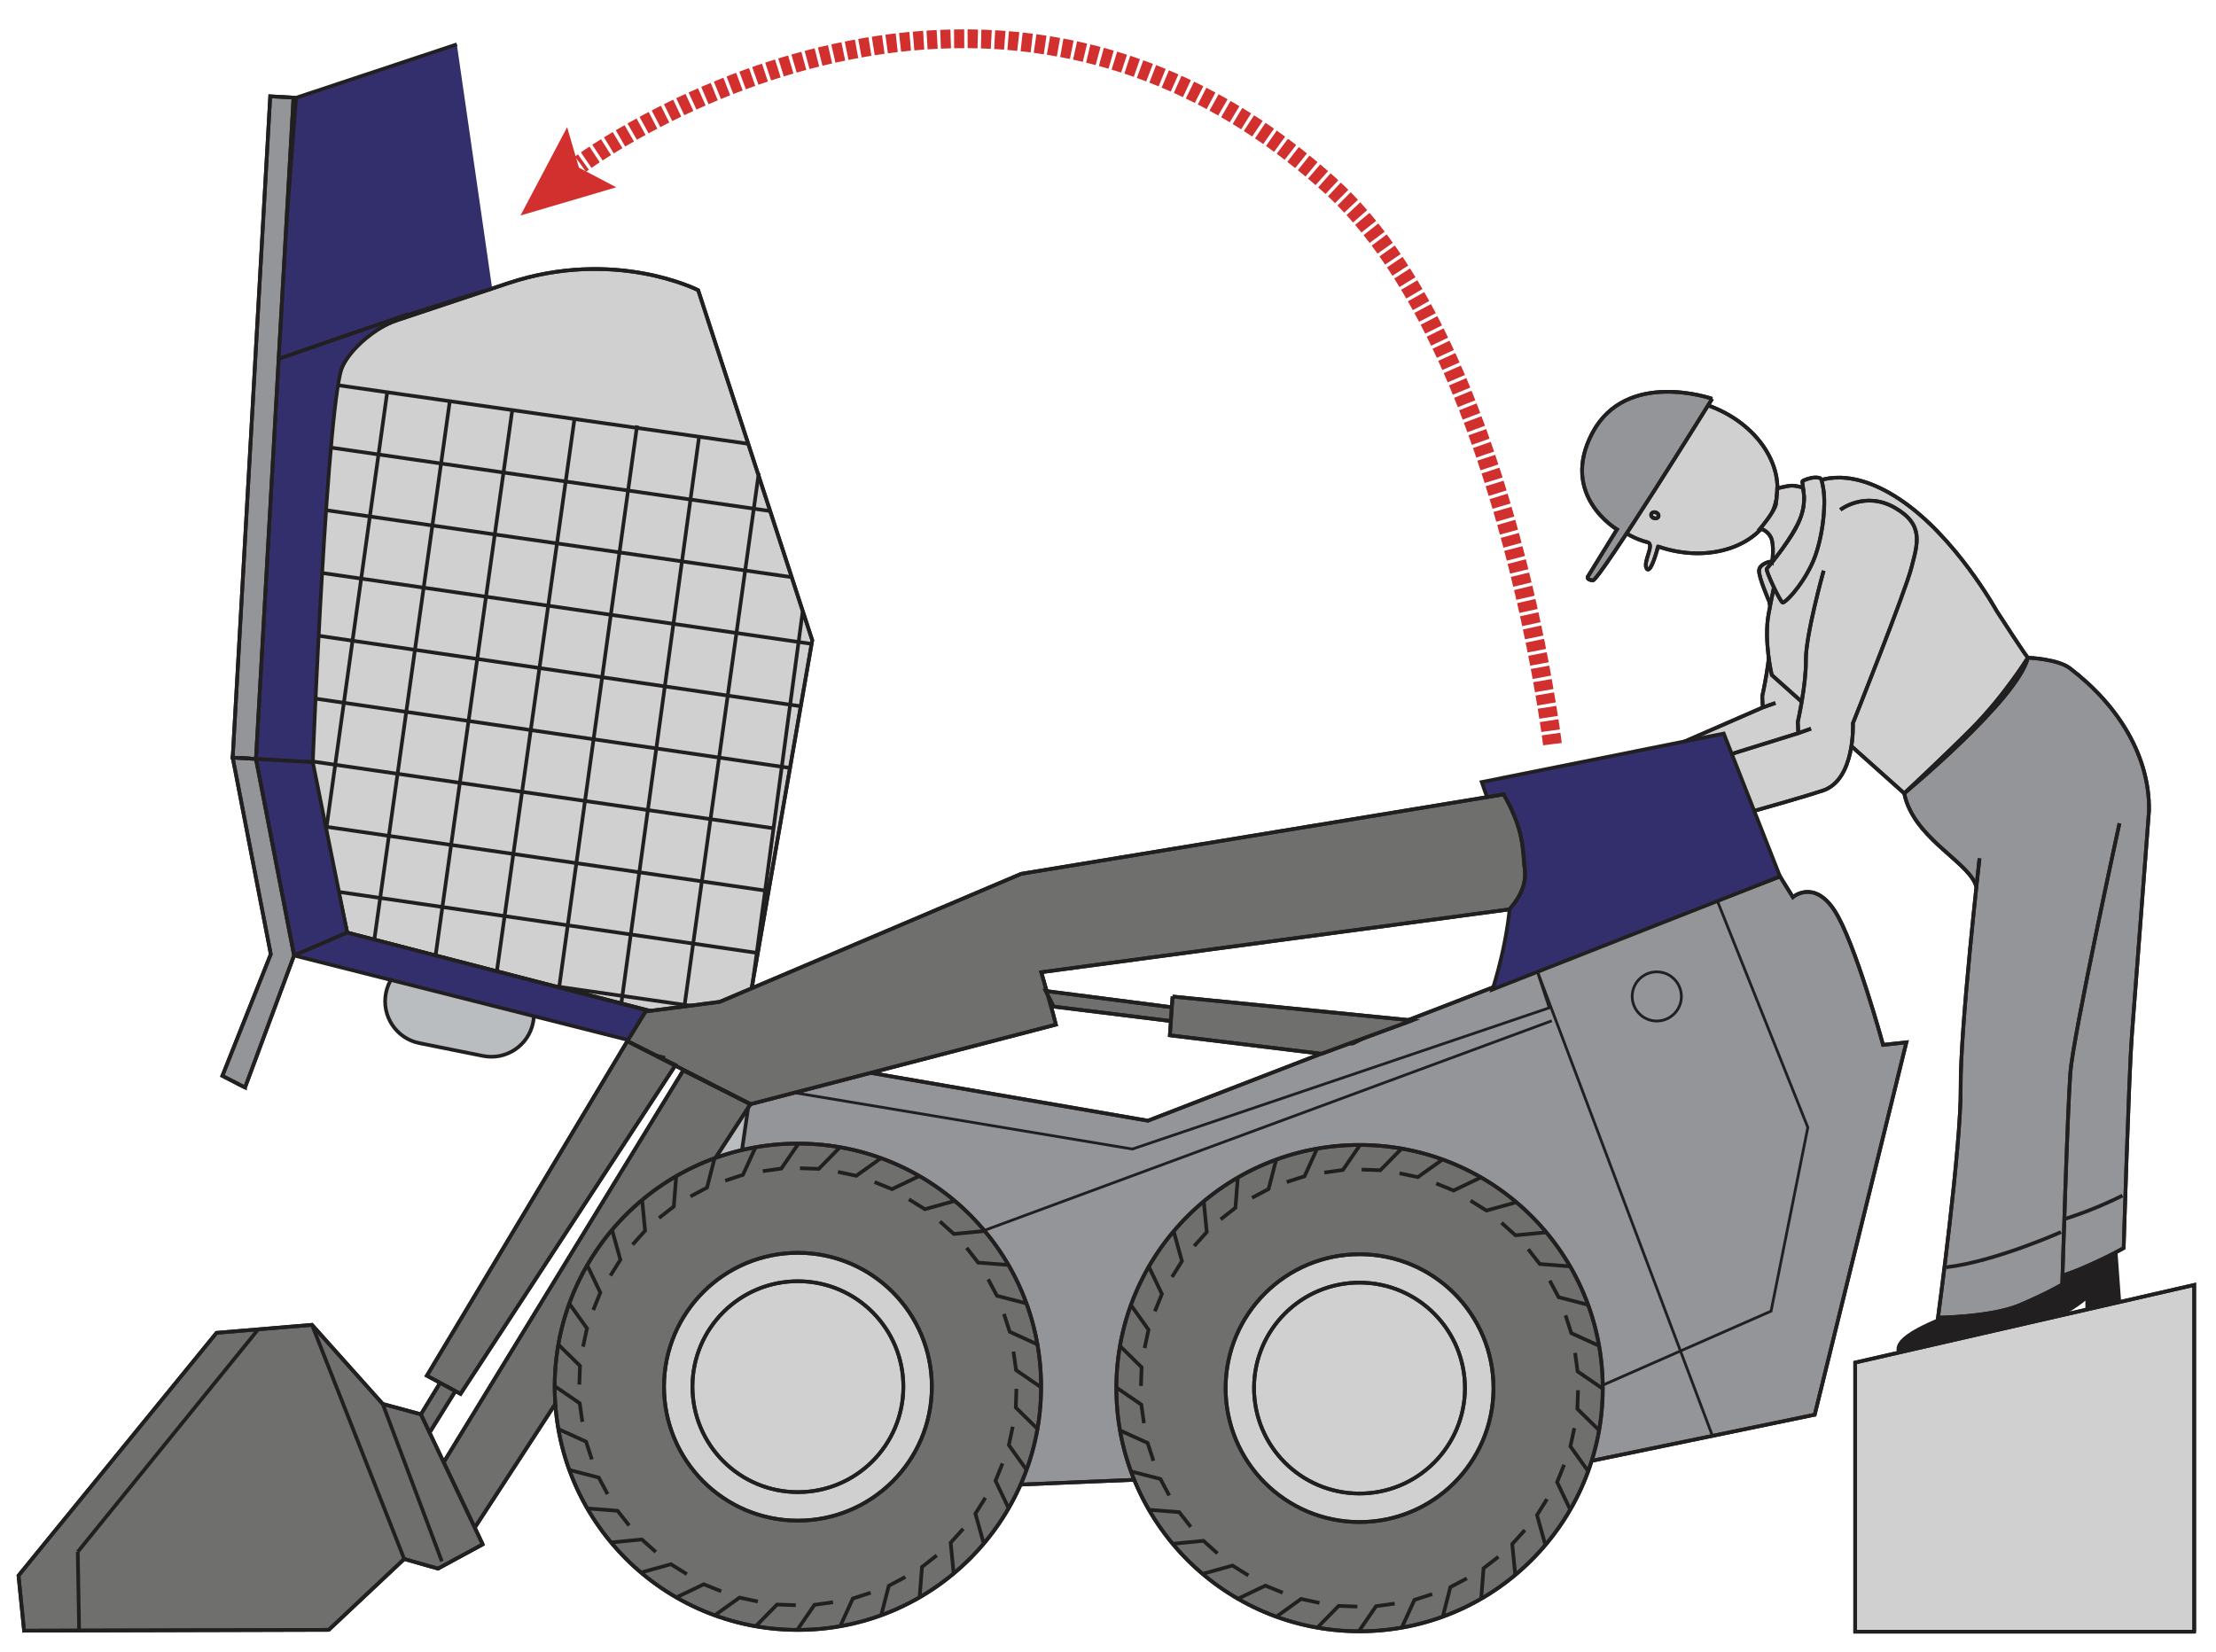 <svg viewBox="0 0 668 498" xmlns="http://www.w3.org/2000/svg" fill-rule="evenodd" clip-rule="evenodd"><path d="M597.849 385.485s.917 5.94-3.194 8.223c-4.112 2.288-22.85 7.777-22.395 13.255.467 5.483 4.567 5.483 15.995 3.206 11.422-2.29 18.277-8.69 18.277-8.69l2.29-2.283-1.812 1.906v4.022l9.656-2.594-1.445-19.79-17.372 2.745z" fill="#221f20" fill-rule="nonzero" stroke="#221f20" stroke-width="1.111"/><path d="M620.023 375.332s.911 5.94-3.2 8.228c-4.111 2.289-22.856 7.772-22.394 13.256.46 5.483 4.572 5.483 15.988 3.2 11.434-2.29 18.284-8.684 18.284-8.684l2.294-2.289-1.816 1.911v4.023l9.655-2.6-1.444-19.784-17.367 2.74z" fill="#221f20" fill-rule="nonzero" stroke="#221f20" stroke-width="1.111"/><path d="M499.813 164.757c15.233 5.294 30.906.044 35-11.728 4.089-11.772-4.956-25.61-20.189-30.9-15.244-5.3-30.905-.05-35.005 11.722-3.79 10.94 2.922 25.962 17.05 29.65 2.26.595-1.567 6.034-.284 7.934 1.278 1.9 3.428-6.678 3.428-6.678" fill="#d0d0d0" fill-rule="nonzero" stroke="#211f1f" stroke-width="1.111" stroke-miterlimit="10"/><path d="M499.813 164.757c15.233 5.294 30.906.044 35-11.728 4.089-11.772-4.956-25.61-20.189-30.9-15.244-5.3-30.905-.05-35.005 11.722-3.79 10.94 2.922 25.962 17.05 29.65 2.26.595-1.567 6.034-.284 7.934 1.278 1.9 3.428-6.678 3.428-6.678z" fill="none" stroke="#221f20" stroke-width="1.111"/><path d="M533.478 169.337s-3.017.65-3.222 2.595c-.211 1.939 3.066 9.422 3.066 9.422l.217 1.15.761 1.35 1.6-5.478-2.422-9.039" fill="#d0d0d0" fill-rule="nonzero" stroke="#211f1f" stroke-width="1.111" stroke-miterlimit="10"/><path d="M533.478 169.337s-3.017.65-3.222 2.595c-.211 1.939 3.066 9.422 3.066 9.422l.217 1.15.761 1.35 1.6-5.478-2.422-9.039z" fill="none" stroke="#221f20" stroke-width="1.111"/><path d="M543.151 147.883s7.972-6.85 16.917-1.734c8.944 5.123 7.289 9.906 5.394 17.295-1.9 7.389-17.622 46.85-17.622 46.85s.778 17.044-9.078 20.317c-9.855 3.283-45.383 9.044-45.383 9.044l2.2-10.761 35.789-15.6 3.822-1.35-3.822 1.35-.15-3.406s2.544-11.177 2.444-18.6c-.117-7.41 5.345-26.972 5.345-26.972" fill="#d0d0d0" fill-rule="nonzero" stroke="#211f1f" stroke-width="1.111" stroke-miterlimit="10"/><path d="M543.151 147.883s7.972-6.85 16.917-1.734c8.944 5.123 7.289 9.906 5.394 17.295-1.9 7.389-17.622 46.85-17.622 46.85s.778 17.044-9.078 20.317c-9.855 3.283-45.383 9.044-45.383 9.044l2.2-10.761 35.789-15.6 3.822-1.35-3.822 1.35-.15-3.406s2.544-11.177 2.444-18.6c-.117-7.41 5.345-26.972 5.345-26.972" fill="none" stroke="#221f20" stroke-width="1.111"/><path d="M613.198 276.844s-3.806 22.256-3.633 39.995c.172 17.739.816 70.611.816 70.611s8.611-1.378 17.05-4.994c8.434-3.611 12.74-6.195 12.74-6.195s1.6-52.705 2.455-63.894c.86-11.2 5.183-67.995 5.183-67.995.245-16.239-9.094-31.661-23.85-42.905-3.694-2.823-12.661-3.173-12.661-3.173-3.172 12.673-37.283 40.884-37.283 40.884 2.605 12.989 18.144 20.055 21.31 27.022 3.167 6.967 3.934 13.811 3.934 13.811l13.939-3.167" fill="#939598" fill-rule="nonzero" stroke="#211f1f" stroke-width="1.111" stroke-miterlimit="10"/><path d="M613.198 276.844s-3.806 22.256-3.633 39.995c.172 17.739.816 70.611.816 70.611s8.611-1.378 17.05-4.994c8.434-3.611 12.74-6.195 12.74-6.195s1.6-52.705 2.455-63.894c.86-11.2 5.183-67.995 5.183-67.995.245-16.239-9.094-31.661-23.85-42.905-3.694-2.823-12.661-3.173-12.661-3.173-3.172 12.673-37.283 40.884-37.283 40.884 2.605 12.989 18.144 20.055 21.31 27.022 3.167 6.967 3.934 13.811 3.934 13.811l13.939-3.167zm-3.961 93.617c14.605-1.7 30.567-10.017 30.567-10.017" fill="none" stroke="#221f20" stroke-width="1.111"/><path d="M596.715 258.79s-5.856 51.317-5.683 69.056c.177 17.739-6.834 69.417-6.834 69.417s16.267-.184 24.7-3.806c8.445-3.611 12.75-6.194 12.75-6.194s1.59-52.7 2.45-63.895c.856-11.194 14.8-75.144 14.8-75.144" fill="#939598" fill-rule="nonzero" stroke="#211f1f" stroke-width="1.111" stroke-miterlimit="10"/><path d="M596.715 258.79s-5.856 51.317-5.683 69.056c.177 17.739-6.834 69.417-6.834 69.417s16.267-.184 24.7-3.806c8.445-3.611 12.75-6.194 12.75-6.194s1.59-52.7 2.45-63.895c.856-11.194 14.8-75.144 14.8-75.144m-52.166 133.833c14.6-1.694 34.544-10.605 34.544-10.605" fill="none" stroke="#221f20" stroke-width="1.111"/><path d="M601.853 184.138c9.139 14.128 9.444 14.156 9.444 14.156s-7.244 11.672-17.105 21.539c-9.506 9.5-20.178 19.344-20.178 19.344l-39.917-35.661s-2.477-10.256-.96-18.444c1.5-8.195 4.255-19.978 4.255-19.978s5.072-4.945 6.939-10.334c1.872-5.383 1.716-8.794 1.716-8.794s9.7-6.689 26.578 4.55c16.89 11.228 29.228 33.622 29.228 33.622" fill="#d0d0d0" fill-rule="nonzero" stroke="#211f1f" stroke-width="1.111" stroke-miterlimit="10"/><path d="M601.853 184.138c9.139 14.128 9.444 14.156 9.444 14.156s-7.244 11.672-17.105 21.539c-9.506 9.5-20.178 19.344-20.178 19.344l-39.917-35.661s-2.477-10.256-.96-18.444c1.5-8.195 4.255-19.978 4.255-19.978s5.072-4.945 6.939-10.334c1.872-5.383 1.716-8.794 1.716-8.794s9.7-6.689 26.578 4.55c16.89 11.228 29.228 33.622 29.228 33.622z" fill="none" stroke="#221f20" stroke-width="1.111"/><path d="M554.762 153.692s7.433-5.767 16.378-.639c8.95 5.117 6.933 10.756 5.033 18.144-1.889 7.384-17.622 46.845-17.622 46.845s.789 17.039-9.067 20.317c-9.86 3.277-45.439 13.05-45.439 13.05l3.456-19.59 34.589-10.771 3.822-1.362-3.822 1.362-.15-3.412s2.539-11.183 2.433-18.6c-.111-7.416 5.35-26.977 5.35-26.977" fill="#d0d0d0" fill-rule="nonzero" stroke="#211f1f" stroke-width="1.111" stroke-miterlimit="10"/><path d="M554.762 153.692s7.433-5.767 16.378-.639c8.95 5.117 6.933 10.756 5.033 18.144-1.889 7.384-17.622 46.845-17.622 46.845s.789 17.039-9.067 20.317c-9.86 3.277-45.439 13.05-45.439 13.05l3.456-19.59 34.589-10.771 3.822-1.362-3.822 1.362-.15-3.412s2.539-11.183 2.433-18.6c-.111-7.416 5.35-26.977 5.35-26.977" fill="none" stroke="#221f20" stroke-width="1.111"/><path d="M543.759 149.253c.128 2.2-.272 5.939-2.628 10.322-2.094 3.89-8.56 11.923-8.56 11.923-.406.46 4.116 10.116 4.816 10.183.694.061 5.266-4.311 8.655-11.317 3.395-7.005 4.511-18.333 3.55-23.266-.322-1.64-.422-2.817-1.055-2.995-1.64-.45-3.534.2-4.572.622-1.045.417-.573.556-.523 1.495.073 1.333.317 3.033.317 3.033" fill="#d0d0d0" fill-rule="nonzero" stroke="#211f1f" stroke-width="1.111" stroke-miterlimit="10"/><path d="M543.759 149.253c.128 2.2-.272 5.939-2.628 10.322-2.094 3.89-8.56 11.923-8.56 11.923-.406.46 4.116 10.116 4.816 10.183.694.061 5.266-4.311 8.655-11.317 3.395-7.005 4.511-18.333 3.55-23.266-.322-1.64-.422-2.817-1.055-2.995-1.64-.45-3.534.2-4.572.622-1.045.417-.573.556-.523 1.495.073 1.333.317 3.033.317 3.033z" fill="none" stroke="#221f20" stroke-width="1.111"/><path d="M534.21 169.443s.717-5.162-.367-7.4c-1.083-2.228-3.244-2.667-3.244-2.667s4.45-5.261 4.755-7.472c.306-2.217.378-4.661.378-4.661s3.067-.795 4.311-.823c1.25-.033 3.361.55 3.361.55s1.428 4.361-.955 9.867c-2.378 5.517-8.239 12.606-8.239 12.606" fill="#d0d0d0" fill-rule="nonzero" stroke="#211f1f" stroke-width="1.111" stroke-miterlimit="10"/><path d="M534.21 169.443s.717-5.162-.367-7.4c-1.083-2.228-3.244-2.667-3.244-2.667s4.45-5.261 4.755-7.472c.306-2.217.378-4.661.378-4.661s3.067-.795 4.311-.823c1.25-.033 3.361.55 3.361.55s1.428 4.361-.955 9.867c-2.378 5.517-8.239 12.606-8.239 12.606z" fill="none" stroke="#221f20" stroke-width="1.111"/><path d="M516.122 120.227s-25.889-9.072-36.15 10.373c-9.922 18.81 7.456 29.01 7.456 29.01l-8.85 14.345s-.3.861 1.572 1.034c1.878.166 35.972-54.762 35.972-54.762" fill="#939598" fill-rule="nonzero" stroke="#211f1f" stroke-width="1.111" stroke-miterlimit="10"/><path d="M516.122 120.227s-25.889-9.072-36.15 10.373c-9.922 18.81 7.456 29.01 7.456 29.01l-8.85 14.345s-.3.861 1.572 1.034c1.878.166 35.972-54.762 35.972-54.762z" fill="none" stroke="#221f20" stroke-width="1.111"/><path d="M499.912 155.722c-.166.478-.783.699-1.38.486-.595-.2-.948-.758-.782-1.236.17-.476.788-.697 1.385-.484.593.206.941.762.777 1.234" fill="#d0d0d0" fill-rule="nonzero" stroke="#211f1f" stroke-width="1.111" stroke-miterlimit="10"/><ellipse cx="-.194" cy=".067" rx=".165" ry=".206" fill="none" stroke="#221f20" stroke-width=".2" transform="scale(5.556 -5.556) rotate(70.861 64.496 49.29)"/><path d="M467.967 224.345s-14.472-121.111-67.1-168.506c-106.022-95.5-225.872-6.355-225.872-6.355" fill="none" stroke="#d22f2f" stroke-width="5.667" stroke-dasharray="3.06,1.02"/><path d="M170.958 38.343l3.562 12.213 11.254 5.908-28.868 8.505 14.052-26.626z" fill="#d22f2f" fill-rule="nonzero"/><path d="M224.13 312.04l20.717-119.016L210.463 87.49s-25.1-12.85-57.35-2.09L120.87 96.164s-15.811 4.244-19.145 18.622C98.385 129.157 93.68 230.03 93.68 230.03l10.967 51.144 119.483 30.867" fill="#d0d0d0" fill-rule="nonzero" stroke="#211f1f" stroke-width="1.111" stroke-miterlimit="10"/><path d="M224.13 312.04l20.717-119.016L210.463 87.49s-25.1-12.85-57.35-2.088l-32.244 10.76s-15.811 4.245-19.145 18.623c-3.339 14.372-8.044 115.244-8.044 115.244l10.967 51.145L224.13 312.04zM89.047 266.99l139.3 20.317M90.119 248.068l140.722 20.456M91.197 229.135l142.139 20.6M92.274 210.213l145.856 21.31m-144.789-40.25l148.045 21.656M94.419 172.352l150.417 21.794M95.502 153.413l143.195 20.6M96.574 134.485l135.606 19.589m-134.539-38.54l127.645 18.223M87.969 285.947l152.7 21.938m-147.6-20.078l23.66-169.633m-4.805 171.678l23.645-168.75m-4.806 170.794l23.584-167.733m-4.728 169.772l23.567-167.717m-4.906 173.417l23.772-171.378m-5.15 177.123l23.811-173.54m-4.933 175.4l22.95-164.666m-4.483 173.522l17.716-131.733" fill="none" stroke="#221f20" stroke-width="1.111"/><path d="M226.729 317.287l119.306 20.589 190.533-73.65 3.883 6.244s6.273-5.439 12.49 3.939c6.2 9.383 14.71 40.606 14.71 40.606l7.023-.767-27.64 112.272-67.071 13.872-177.917 7.417-80.106-85.283 4.789-45.24" fill="#939598" fill-rule="nonzero" stroke="#211f1f" stroke-width="1.111" stroke-miterlimit="10"/><path d="M226.729 317.287l119.306 20.589 190.533-73.65 3.883 6.244s6.273-5.439 12.49 3.939c6.2 9.383 14.71 40.606 14.71 40.606l7.023-.767-27.64 112.272-67.071 13.872-177.917 7.417-80.106-85.283 4.789-45.24z" fill="none" stroke="#221f20" stroke-width="1.111"/><path d="M227.472 327.44l113.867 18.988 125.694-42.583-3.86-11.717 53.177 141.15M287.433 374.39l180.378-66.639m50.022-35.772l27.128 67.933-11.083 55.378-54.64 24.04m27.6-118.901c0 4.1-3.338 7.4-7.432 7.394a7.395 7.395 0 01-7.384-7.422c0-4.094 3.334-7.405 7.422-7.389 4.084-.005 7.395 3.334 7.395 7.417z" fill="none" stroke="#221f20" stroke-width=".833"/><path d="M150.627 293.11c6.972 1.4 11.483 8.189 10.078 15.15-1.4 6.983-8.178 11.494-15.145 10.083l-19.122-3.844c-6.983-1.395-11.483-8.183-10.094-15.15 1.405-6.967 8.2-11.483 15.16-10.083l19.123 3.844z" fill="#babdc0" fill-rule="nonzero" stroke="#221f20" stroke-width="1.111"/><path d="M483.117 418.66c-.102 40.5-32.997 73.239-73.497 73.148-40.478-.108-73.221-33.008-73.12-73.497.098-40.489 32.998-73.238 73.492-73.13 40.49.096 73.227 32.991 73.125 73.48" fill="#6f6f6e" fill-rule="nonzero" stroke="#211f1f" stroke-width="1.111" stroke-miterlimit="10"/><circle cx="-13.195" cy=".031" fill="none" stroke="#221f20" stroke-width=".2" transform="scale(5.556 -5.556) rotate(89.863 68.055 5.936)" r="13.197"/><path d="M450.18 418.585c-.069 22.305-18.172 40.324-40.477 40.272-22.284-.058-40.308-18.161-40.267-40.461.063-22.306 18.178-40.313 40.478-40.267 22.294.047 40.324 18.172 40.266 40.456" fill="#d0d0d0" fill-rule="nonzero" stroke="#211f1f" stroke-width="1.111" stroke-miterlimit="10"/><ellipse cx="-7.264" cy=".016" rx="7.266" ry="7.267" fill="none" stroke="#221f20" stroke-width=".2" transform="scale(5.556 -5.556) rotate(89.866 71.012 2.954)"/><path d="M441.608 418.566c-.055 17.566-14.325 31.77-31.864 31.714-17.577-.04-31.775-14.309-31.725-31.875.034-17.55 14.309-31.759 31.864-31.709 17.556.04 31.758 14.314 31.725 31.87" fill="#d0d0d0" fill-rule="nonzero" stroke="#211f1f" stroke-width="1.111" stroke-miterlimit="10"/><path d="M441.605 418.566c-.056 17.567-14.322 31.767-31.861 31.712-17.578-.04-31.772-14.306-31.722-31.873.033-17.55 14.305-31.755 31.86-31.705 17.556.039 31.756 14.31 31.723 31.866zm-31.611-73.383l-5.178 7.545-5.605.783m-2.178-7.211l-3.79 8.333-5.371 1.739m-3.173-6.761l-2.288 8.867-4.99 2.644m-4.294-6.094l-.716 9.11-4.45 3.478m-5.078-5.255l.883 9.111-3.794 4.206m-6.128-4.278l2.444 8.816-2.983 4.79m-7-3.14l3.944 8.273-2.122 5.216m-7.228-1.9l5.317 7.45-1.172 5.523m-7.44-.628l6.518 6.41-.178 5.645m-7.434.45l7.54 5.184.783 5.594m-7.206 2.183l8.317 3.773 1.75 5.377m-6.756 3.2l8.867 2.278 2.65 4.995m-6.111 4.3l9.128.71 3.477 4.456m-5.272 5.073l9.106-.884 4.205 3.778m-4.272 6.133l8.817-2.45 4.789 2.978m-3.14 7.017l8.262-3.945 5.228 2.123m-1.895 7.222l7.428-5.328 5.539 1.183m-.628 7.44l6.411-6.529 5.64.2m.455 7.44l5.183-7.556 5.606-.772m2.166 7.194l3.8-8.322 5.367-1.74m3.183 6.756l2.272-8.86 4.99-2.656m4.31 6.11l.706-9.127 4.467-3.467m5.072 5.25l-.889-9.1 3.794-4.2m6.123 4.262l-2.45-8.8 3.005-4.806m6.99 3.15l-3.934-8.267 2.11-5.239m7.229 1.912l-5.328-7.45 1.172-5.512m7.45.623l-6.528-6.411.2-5.64m7.428-.472l-7.55-5.177-.767-5.595m7.195-2.166l-8.333-3.8-1.74-5.367m6.762-3.183l-8.856-2.29-2.655-4.988m6.1-4.3l-9.117-.706-3.483-4.466m5.272-5.067l-9.117.872-4.2-3.767m4.272-6.138l-8.822 2.45-4.783-2.995m3.139-7.005l-8.256 3.95-5.239-2.117m1.906-7.228l-7.445 5.311-5.522-1.16m.628-7.445l-6.411 6.527-5.65-.194" fill="none" stroke="#221f20" stroke-width="1.111"/><path d="M137.709 13.371l-48.461 16.1-6.05 79.039s36.439-13.044 65.161-21.506M446.662 235.778c5.022 14.15 8.783 26.416 8.772 31.366-.044 14.817-5.533 31.19-5.533 31.19l86.672-34.106-16.955-43.073-72.956 14.623z" fill="#332f6d" fill-rule="nonzero" stroke="#221f20" stroke-width="1.111"/><path d="M77.152 228.82l17.133.978s4.417-111.555 9.144-119.822c6.073-10.583 19.623-15.289 19.623-15.289l-39.85 13.822-6.05 120.312z" fill="#332f6d" fill-rule="nonzero" stroke="#221f20" stroke-width="1.111"/><path d="M104.65 281.17l-10.362-51.377-17.135-.971 11.489 59.248 16.007-6.9z" fill="#332f6d" fill-rule="nonzero" stroke="#221f20" stroke-width="1.111"/><path d="M204.743 307.169l-100.095-26-16.004 6.899 115.533 29.234.566-10.133z" fill="#332f6d" fill-rule="nonzero" stroke="#221f20" stroke-width="1.111"/><path d="M205.57 357.023l14.161-53.013 10.157.016-6.363 43.688-17.955 9.31z" fill="#babdc0" fill-rule="nonzero" stroke="#221f20" stroke-width="1.111"/><path d="M77.154 228.823l11.322-199.39-7.022-.4-11.31 199.386 7.01.404" fill="#939598" fill-rule="nonzero" stroke="#211f1f" stroke-width="1.111" stroke-miterlimit="10"/><path fill="none" stroke="#221f20" stroke-width="1.111" d="M77.154 228.823l11.322-199.39-7.016-.399-11.323 199.39z"/><path d="M73.864 327.875l14.778-39.8-11.489-59.256-7.005-.4L81.62 287.68l-14.583 36.678 6.827 3.517" fill="#939598" fill-rule="nonzero" stroke="#211f1f" stroke-width="1.111" stroke-miterlimit="10"/><path d="M73.864 327.875l14.778-39.8-11.489-59.256-7.005-.4L81.62 287.68l-14.583 36.678 6.827 3.517z" fill="none" stroke="#221f20" stroke-width="1.111"/><path d="M189.104 313.892l5.494-8.944 22.373-2.906 90.883-38.6 145.428-23.95c6.411 11.284 5.611 16.734 6.383 22.984.761 6.239-4.705 11.694-4.705 11.694l-141.067 18.94 3.467 12.188.933 3.617-92.067 23.983" fill="#6f6f6e" fill-rule="nonzero" stroke="#211f1f" stroke-width="1.111" stroke-miterlimit="10"/><path d="M189.104 313.892l5.494-8.944 22.373-2.906 90.883-38.6 145.428-23.95c6.411 11.284 5.611 16.734 6.383 22.984.761 6.239-4.705 11.694-4.705 11.694l-141.067 18.94 3.467 12.188.933 3.617-92.067 23.983" fill="none" stroke="#221f20" stroke-width="1.111"/><path d="M407.717 314.616l-90.142-11.144-2.336-4.694 98.729 12.732-6.251 3.106" fill="#6f6f6e" fill-rule="nonzero" stroke="#211f1f" stroke-width="1.111" stroke-miterlimit="10"/><path d="M407.717 314.616l-90.142-11.144-2.336-4.694 98.729 12.732-6.251 3.106z" fill="none" stroke="#221f20" stroke-width="1.111"/><path d="M353.463 300.445l-.811 11.694 45.696 5.564 27.34-10.06-72.225-7.198" fill="#6f6f6e" fill-rule="nonzero" stroke="#211f1f" stroke-width="1.111" stroke-miterlimit="10"/><path d="M353.463 300.445l-.811 11.694 45.696 5.564 27.34-10.06-72.225-7.198z" fill="none" stroke="#221f20" stroke-width="1.111"/><path d="M138.366 467.867L226.223 332.9l-20.257-10.196-83.12 135.99 15.52 9.174" fill="#6f6f6e" fill-rule="nonzero" stroke="#211f1f" stroke-width="1.111" stroke-miterlimit="10"/><path d="M138.366 467.867L226.223 332.9l-20.257-10.196-83.12 135.99 15.52 9.174z" fill="none" stroke="#221f20" stroke-width="1.111"/><path d="M193.491 317.199l-77.68 127.363 2.385 5.542 81.542-131.314-6.247-1.591" fill="#6f6f6e" fill-rule="nonzero" stroke="#211f1f" stroke-width="1.111" stroke-miterlimit="10"/><path d="M193.491 317.199l-77.68 127.363 2.385 5.542 81.542-131.314-6.247-1.591z" fill="none" stroke="#221f20" stroke-width="1.111"/><path d="M189.103 313.89l-60.424 100.864 10.144 5.488 64.805-99.107-14.525-7.245" fill="#6f6f6e" fill-rule="nonzero" stroke="#211f1f" stroke-width="1.111" stroke-miterlimit="10"/><path d="M189.103 313.89l-60.424 100.864 10.144 5.488 64.805-99.107-14.525-7.245z" fill="none" stroke="#221f20" stroke-width="1.111"/><path d="M313.821 418.254c-.088 40.489-32.991 73.219-73.485 73.13-40.5-.1-73.23-32.997-73.136-73.491.105-40.494 33.008-73.23 73.508-73.12 40.483.084 73.219 32.992 73.113 73.481" fill="#6f6f6e" fill-rule="nonzero" stroke="#211f1f" stroke-width="1.111" stroke-miterlimit="10"/><circle cx="-13.196" cy=".033" fill="none" stroke="#221f20" stroke-width=".2" transform="scale(5.556 -5.556) rotate(89.859 52.784 -9.296)" r="13.197"/><path d="M280.884 418.17c-.048 22.305-18.175 40.317-40.464 40.264-22.3-.048-40.312-18.164-40.258-40.458.048-22.3 18.153-40.318 40.447-40.264 22.305.053 40.328 18.164 40.275 40.458" fill="#d0d0d0" fill-rule="nonzero" stroke="#211f1f" stroke-width="1.111" stroke-miterlimit="10"/><circle cx="-7.265" cy=".018" fill="none" stroke="#221f20" stroke-width=".2" transform="scale(5.556 -5.556) rotate(89.862 55.74 -12.277)" r="7.266"/><path d="M272.312 418.15c-.041 17.566-14.319 31.76-31.863 31.708-17.567-.042-31.756-14.297-31.714-31.858.03-17.573 14.314-31.772 31.864-31.72 17.55.042 31.766 14.314 31.713 31.87" fill="#d0d0d0" fill-rule="nonzero" stroke="#211f1f" stroke-width="1.111" stroke-miterlimit="10"/><path d="M272.313 418.146c-.039 17.567-14.322 31.761-31.867 31.711-17.56-.038-31.75-14.3-31.71-31.86.027-17.567 14.316-31.767 31.86-31.717 17.55.039 31.767 14.316 31.717 31.866zm-31.606-73.372l-5.188 7.533-5.59.79m-2.183-7.217l-3.789 8.322-5.36 1.755m-3.19-6.76l-2.283 8.86-5 2.65m-4.294-6.094l-.711 9.111-4.456 3.483m-5.078-5.272l.872 9.111-3.772 4.2m-6.133-4.26l2.455 8.805-3 4.8m-7-3.14l3.95 8.256-2.122 5.25m-7.217-1.927l5.317 7.455-1.178 5.517m-7.444-.622l6.522 6.394-.2 5.661m-7.428.45l7.55 5.19.79 5.594m-7.223 2.177l8.333 3.79 1.75 5.366m-6.76 3.172l8.855 2.3 2.655 4.995m-6.11 4.294l9.121.722 3.484 4.44m-5.267 5.088l9.106-.883 4.2 3.772m-4.267 6.139l8.822-2.445 4.795 2.978m-3.14 7.022l8.25-3.96 5.24 2.11m-1.906 7.234l7.434-5.317 5.527 1.172m-.616 7.44l6.405-6.529 5.64.2m.46 7.44l5.178-7.55 5.594-.79m2.178 7.206l3.79-8.317 5.377-1.75m3.183 6.761l2.284-8.855 4.988-2.661m4.306 6.11l.711-9.121 4.45-3.49m5.078 5.267l-.883-9.105 3.788-4.184m6.123 4.25l-2.456-8.816 3-4.784m7 3.14l-3.939-8.267 2.117-5.223m7.217 1.906l-5.312-7.444 1.173-5.534m7.433.628l-6.511-6.417.189-5.633m7.433-.461l-7.539-5.172-.783-5.595m7.194-2.178l-8.322-3.8-1.739-5.372m6.761-3.178l-8.86-2.288-2.656-4.984m6.105-4.316l-9.122-.706-3.472-4.45m5.25-5.067l-9.1.878-4.206-3.772m4.272-6.139l-8.81 2.444-4.8-2.983m3.138-7.022l-8.255 3.955-5.24-2.127m1.912-7.211l-7.439 5.316-5.533-1.172m.633-7.445l-6.406 6.528-5.655-.194" fill="none" stroke="#221f20" stroke-width="1.111"/><path d="M189.107 313.891l37.118 19.004" fill="none" stroke="#211f1f" stroke-width="1.111" stroke-miterlimit="10"/><path d="M189.107 313.891l37.118 19.004" fill="none" stroke="#221f20" stroke-width="1.111"/><path d="M145.511 465.609l-13.489 7.31-10.172-2.9-22.75 21.367-91.84.25-1.677-16.616 7.867-9.661 51.822-63.523 28.772-2.41 21.328 23.85 11.5 3.121 18.639 39.212" fill="#6f6f6e" fill-rule="nonzero" stroke="#211f1f" stroke-width="1.111" stroke-miterlimit="10"/><path d="M145.511 465.609l-13.489 7.31-10.172-2.9-22.75 21.367-91.84.25-1.677-16.616 7.867-9.661 51.822-63.523 28.772-2.41 21.328 23.85 11.5 3.121 18.639 39.212zm-122.067 2.238l.4 23.206-.4-23.206zM78 400.587l-54.556 67.26L78 400.587zm43.85 69.433l-27.806-70.595m39.156 71.322l-17.828-47.472" fill="none" stroke="#221f20" stroke-width="1.111"/><path d="M661.434 491.938h-102.2v-81.14l102.2-23.405v104.545" fill="#d0d0d0" fill-rule="nonzero" stroke="#211f1f" stroke-width="1.111" stroke-miterlimit="10"/><path d="M661.434 491.938h-102.2v-81.14l102.2-23.405v104.545z" fill="none" stroke="#221f20" stroke-width="1.111"/></svg>
